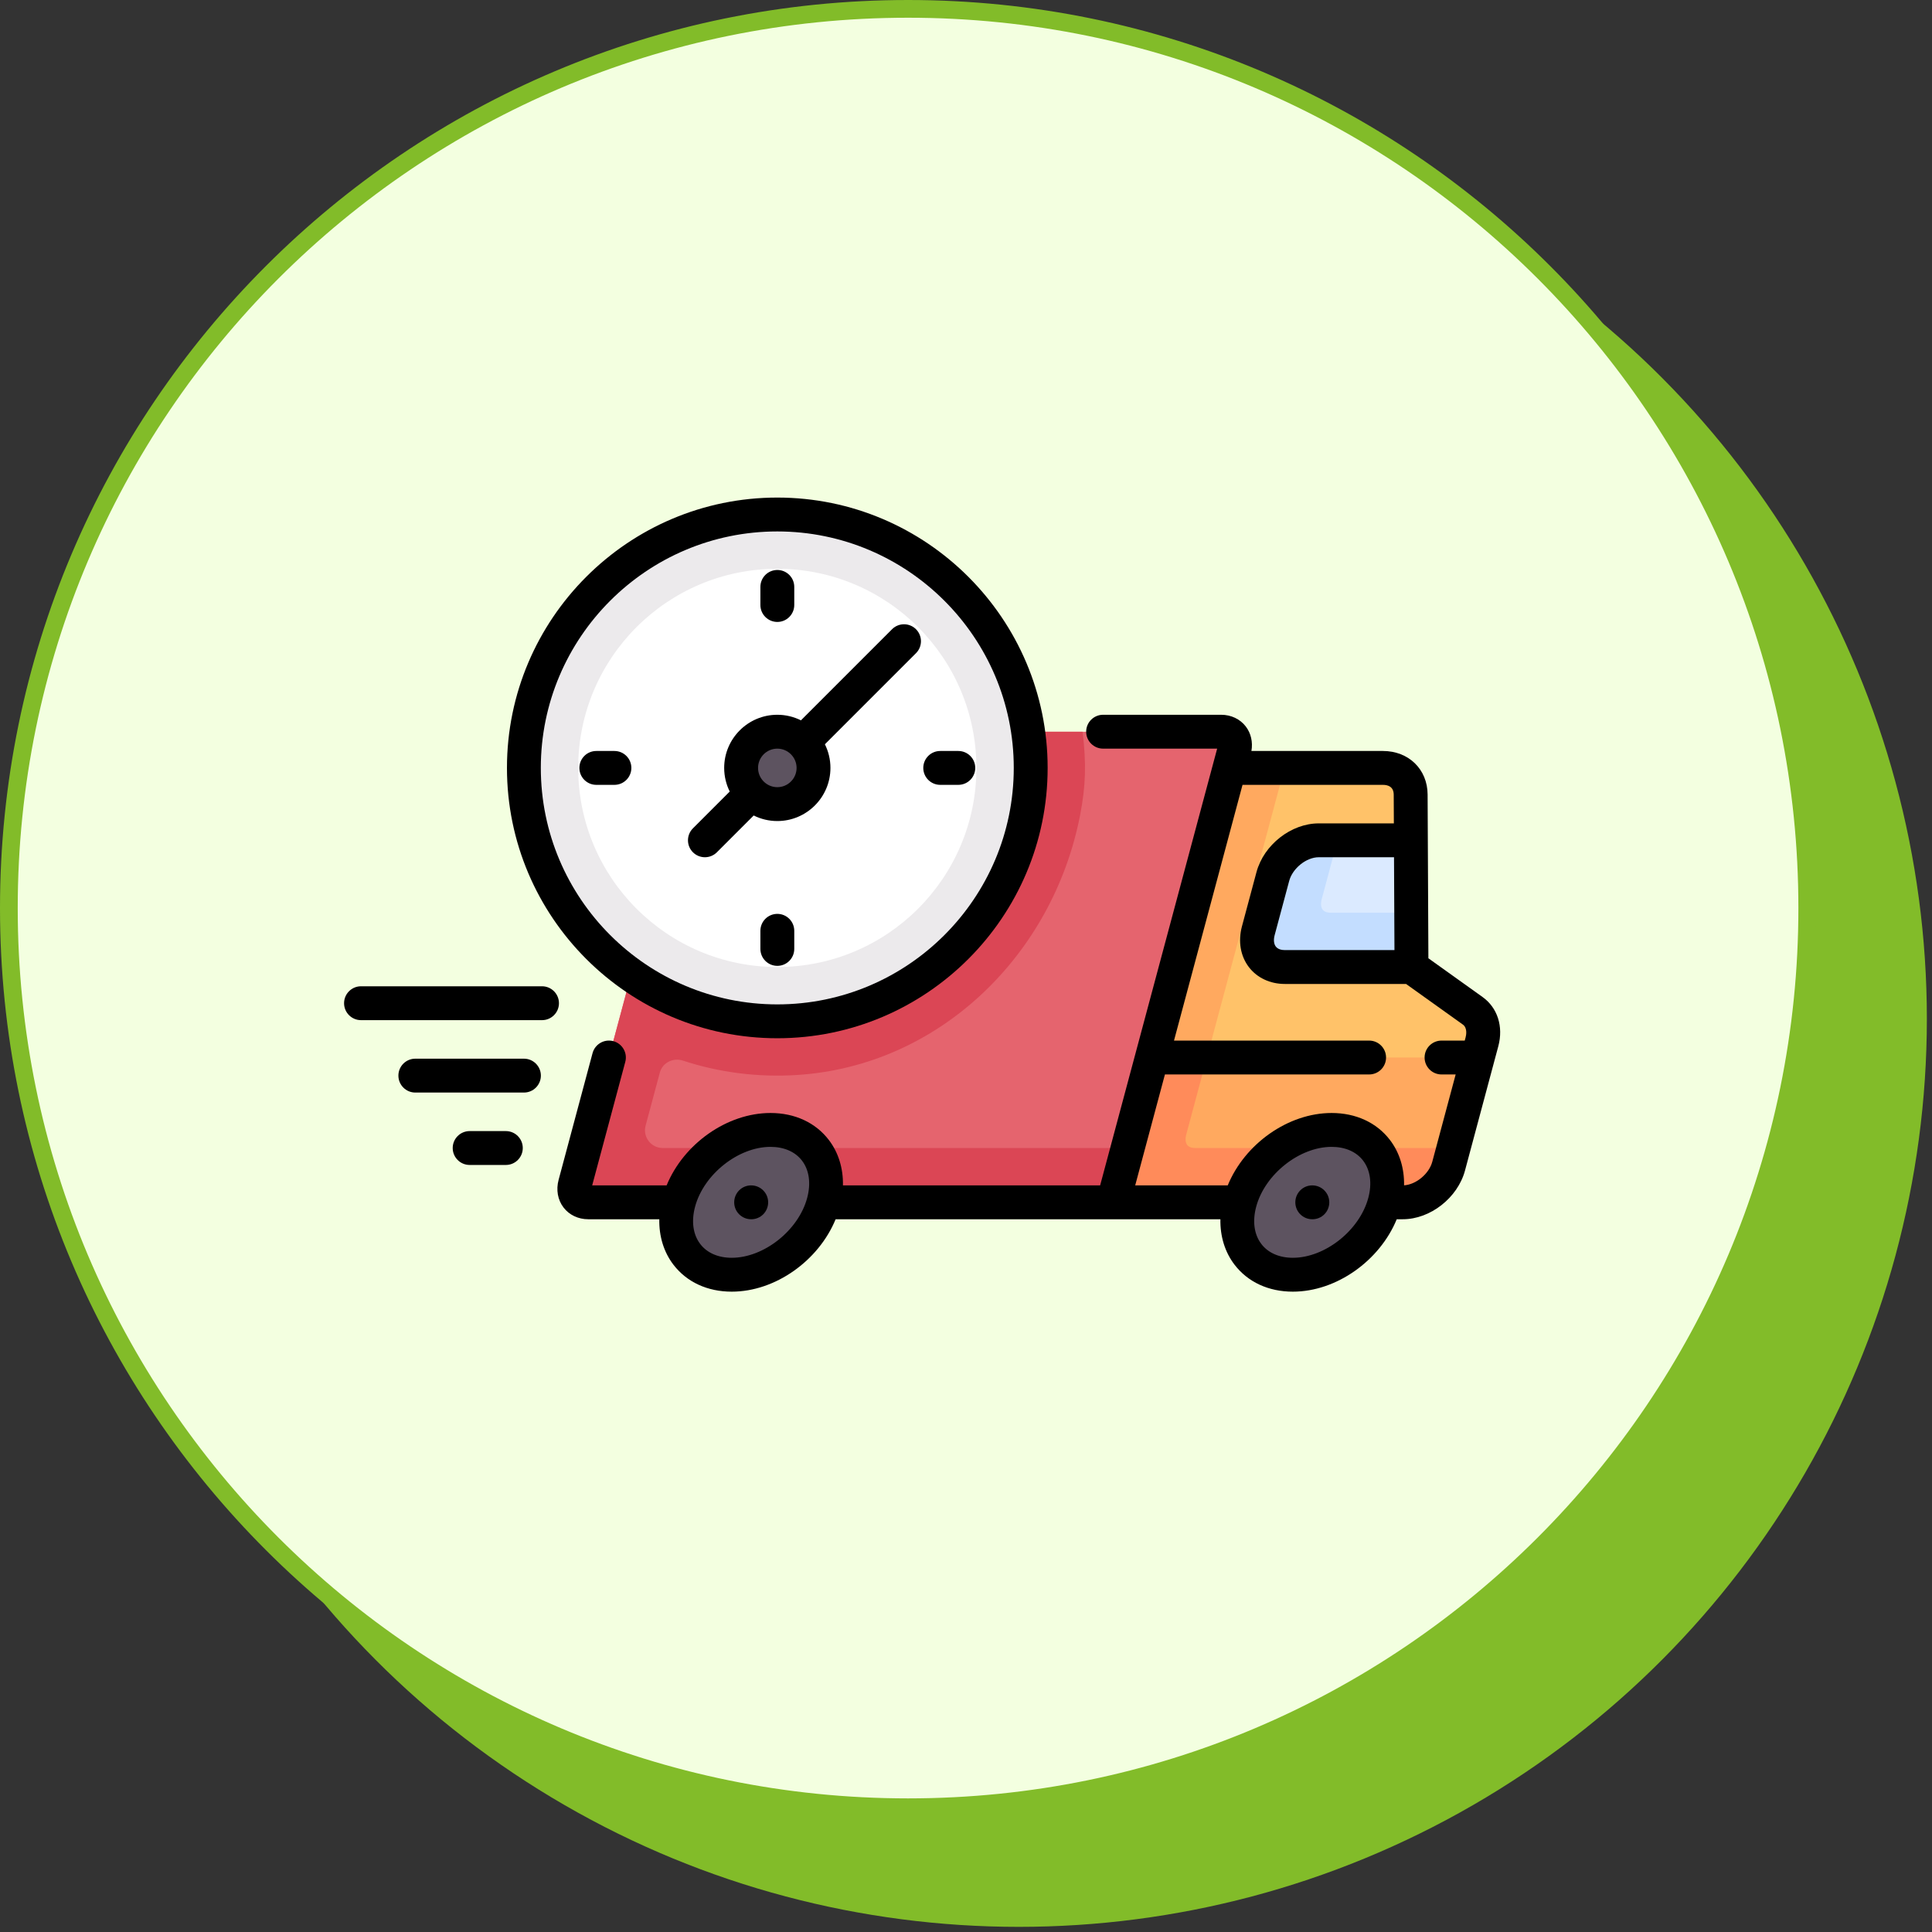 <svg width="109" height="109" viewBox="0 0 109 109" fill="none" xmlns="http://www.w3.org/2000/svg">
<rect x="0" y="0" width="109" height="109" fill="#333333" stroke="none"/>
<ellipse cx="57.479" cy="57.479" rx="51.231" ry="51.231" fill="#82BC29"/>
<path d="M101.962 51.231C101.962 79.249 79.249 101.962 51.231 101.962C23.213 101.962 0.5 79.249 0.5 51.231C0.5 23.213 23.213 0.5 51.231 0.5C79.249 0.5 101.962 23.213 101.962 51.231Z" fill="#F3FFE0" stroke="#82BC29"/>
<g clip-path="url(#clip0_1324_617)">
<path d="M83.088 57.026L79.635 54.557L79.588 44.829C79.584 43.94 78.942 43.324 78.021 43.324H67.327L60.76 67.833H79.141C80.269 67.833 81.429 66.918 81.731 65.79L83.61 58.777C83.802 58.06 83.604 57.395 83.088 57.026Z" fill="#FFA95F"/>
<path d="M67.434 64.769C67.287 64.769 67.089 64.739 66.979 64.596C66.88 64.467 66.861 64.254 66.925 64.012L68.091 59.663H62.949L60.76 67.833H79.141C80.269 67.833 81.428 66.918 81.731 65.79L82.004 64.769H67.434Z" fill="#FF8B5A"/>
<path d="M83.089 57.026L79.636 54.557L79.59 44.829C79.585 43.94 78.943 43.324 78.022 43.324H72.47L68.092 59.663H83.374L83.611 58.777C83.803 58.06 83.605 57.395 83.089 57.026Z" fill="#FFC269"/>
<path d="M40.3 41.282H68.894C69.458 41.282 69.793 41.739 69.641 42.303L62.801 67.833H33.186C32.622 67.833 32.288 67.376 32.439 66.812L39.006 42.303C39.157 41.739 39.736 41.282 40.3 41.282Z" fill="#E5646E"/>
<path d="M62.801 67.833L63.622 64.769H63.348H37.39C36.732 64.769 36.253 64.145 36.423 63.51L37.225 60.518C37.376 59.953 37.974 59.656 38.53 59.838C40.596 60.516 42.78 60.791 44.995 60.647C53.01 60.127 59.412 53.868 60.939 45.982C61.257 44.34 61.294 43.092 61.078 41.282H40.3C39.736 41.282 39.157 41.739 39.006 42.303L32.439 66.812C32.288 67.376 32.622 67.833 33.186 67.833H62.801V67.833Z" fill="#DB4655"/>
<path d="M76.437 70.516C78.379 68.817 78.898 66.235 77.597 64.749C76.296 63.262 73.668 63.435 71.726 65.134C69.785 66.833 69.265 69.415 70.566 70.902C71.867 72.388 74.495 72.216 76.437 70.516Z" fill="#5D5360"/>
<path d="M44.767 70.533C46.709 68.834 47.228 66.251 45.927 64.765C44.626 63.279 41.998 63.451 40.056 65.15C38.115 66.85 37.596 69.432 38.896 70.918C40.197 72.404 42.825 72.232 44.767 70.533Z" fill="#5D5360"/>
<path d="M72.486 54.557H79.634L79.6 47.409H74.401C73.273 47.409 72.114 48.323 71.811 49.451L70.991 52.515C70.688 53.643 71.358 54.557 72.486 54.557Z" fill="#DBEAFF"/>
<path d="M43.853 57.621C51.749 57.621 58.15 51.22 58.15 43.324C58.15 35.428 51.749 29.027 43.853 29.027C35.958 29.027 29.557 35.428 29.557 43.324C29.557 51.22 35.958 57.621 43.853 57.621Z" fill="#ECEAEC"/>
<path d="M43.854 54.557C50.058 54.557 55.087 49.528 55.087 43.324C55.087 37.12 50.058 32.091 43.854 32.091C37.65 32.091 32.621 37.12 32.621 43.324C32.621 49.528 37.65 54.557 43.854 54.557Z" fill="white"/>
<path d="M43.857 45.367C44.985 45.367 45.899 44.452 45.899 43.324C45.899 42.196 44.985 41.282 43.857 41.282C42.729 41.282 41.815 42.196 41.815 43.324C41.815 44.452 42.729 45.367 43.857 45.367Z" fill="#5D5360"/>
<path d="M79.634 54.557L79.62 51.494H75.075C74.929 51.494 74.731 51.464 74.621 51.32C74.522 51.191 74.502 50.978 74.567 50.737L75.388 47.673L75.459 47.409H74.401C73.273 47.409 72.114 48.323 71.812 49.451L70.99 52.515C70.688 53.643 71.358 54.557 72.486 54.557L79.634 54.557Z" fill="#C3DDFF"/>
<path d="M74.035 66.877C73.508 66.877 73.08 67.305 73.08 67.833C73.08 68.361 73.508 68.788 74.035 68.788H74.046C74.573 68.788 74.996 68.361 74.996 67.833C74.996 67.305 74.563 66.877 74.035 66.877Z" fill="black"/>
<path d="M42.377 66.877C41.85 66.877 41.422 67.305 41.422 67.833C41.422 68.361 41.85 68.788 42.377 68.788H42.388C42.915 68.788 43.338 68.361 43.338 67.833C43.338 67.305 42.905 66.877 42.377 66.877Z" fill="black"/>
<path d="M83.642 56.249L80.587 54.064L80.543 44.825C80.536 43.402 79.475 42.369 78.02 42.369H70.603C70.69 41.865 70.578 41.37 70.285 40.987C69.963 40.567 69.456 40.326 68.894 40.326H62.236C61.708 40.326 61.28 40.754 61.28 41.282C61.28 41.809 61.708 42.237 62.236 42.237L68.67 42.237L62.068 66.877H47.557C47.577 65.92 47.305 65.024 46.76 64.313C46.008 63.333 44.84 62.793 43.471 62.793C41.012 62.793 38.571 64.537 37.61 66.877L33.41 66.877L35.277 59.91C35.414 59.401 35.111 58.877 34.601 58.74C34.093 58.604 33.568 58.906 33.431 59.416L31.516 66.564C31.364 67.129 31.466 67.699 31.796 68.128C32.118 68.547 32.625 68.788 33.186 68.788H37.197C37.177 69.745 37.449 70.642 37.994 71.353C38.746 72.333 39.914 72.873 41.282 72.873C43.742 72.873 46.183 71.128 47.144 68.788H68.853C68.834 69.745 69.106 70.642 69.651 71.353C70.403 72.333 71.571 72.873 72.939 72.873C75.399 72.873 77.84 71.128 78.801 68.788H79.14C80.696 68.788 82.239 67.58 82.653 66.038L84.532 59.025C84.828 57.917 84.488 56.853 83.642 56.249ZM45.539 67.586C45.048 69.416 43.099 70.962 41.282 70.962C40.522 70.962 39.892 70.688 39.51 70.189C39.099 69.654 38.994 68.905 39.215 68.08C39.705 66.25 41.655 64.704 43.471 64.704C44.232 64.704 44.861 64.978 45.244 65.476C45.655 66.012 45.76 66.761 45.539 67.586ZM78.673 53.602H72.485C72.324 53.602 72.105 53.567 71.978 53.402C71.867 53.257 71.843 53.024 71.913 52.762L72.734 49.699C72.924 48.988 73.703 48.364 74.4 48.364H78.648L78.673 53.602ZM77.196 67.586C76.705 69.416 74.756 70.962 72.939 70.962C72.179 70.962 71.549 70.688 71.167 70.189C70.756 69.654 70.651 68.905 70.872 68.08C71.362 66.25 73.312 64.704 75.129 64.704C75.889 64.704 76.519 64.978 76.901 65.476C77.312 66.012 77.417 66.761 77.196 67.586ZM80.807 65.543C80.623 66.229 79.892 66.831 79.215 66.874C79.233 65.918 78.961 65.023 78.417 64.313C77.665 63.333 76.497 62.793 75.128 62.793C72.669 62.793 70.228 64.537 69.267 66.877H64.046L65.723 60.619H77.244C77.772 60.619 78.199 60.191 78.199 59.663C78.199 59.136 77.772 58.708 77.244 58.708H66.235L70.101 44.28H78.02C78.297 44.28 78.629 44.376 78.631 44.834L78.639 46.454H74.4C72.844 46.454 71.301 47.662 70.888 49.204L70.067 52.268C69.842 53.108 69.986 53.945 70.462 54.566C70.924 55.168 71.661 55.513 72.485 55.513H79.327L82.531 57.803C82.803 57.998 82.718 58.409 82.686 58.53L82.638 58.708H81.329C80.801 58.708 80.373 59.136 80.373 59.663C80.373 60.191 80.801 60.619 81.329 60.619H82.126L80.807 65.543Z" fill="black"/>
<path d="M43.854 58.576C52.264 58.576 59.106 51.734 59.106 43.324C59.106 34.914 52.264 28.072 43.854 28.072C35.444 28.072 28.602 34.914 28.602 43.324C28.602 51.734 35.444 58.576 43.854 58.576ZM43.854 29.983C51.21 29.983 57.195 35.968 57.195 43.324C57.195 50.681 51.21 56.666 43.854 56.666C36.497 56.666 30.512 50.681 30.512 43.324C30.512 35.968 36.497 29.983 43.854 29.983Z" fill="black"/>
<path d="M39.77 48.364C40.014 48.364 40.259 48.271 40.446 48.084L42.522 46.008C42.924 46.209 43.376 46.322 43.855 46.322C45.508 46.322 46.852 44.977 46.852 43.324C46.852 42.846 46.739 42.393 46.539 41.991L51.679 36.851C52.052 36.478 52.052 35.873 51.679 35.5C51.306 35.127 50.7 35.127 50.328 35.5L45.188 40.64C44.786 40.44 44.333 40.326 43.855 40.326C42.202 40.326 40.857 41.671 40.857 43.324C40.857 43.803 40.97 44.255 41.17 44.657L39.094 46.733C38.721 47.106 38.721 47.712 39.094 48.084C39.281 48.271 39.525 48.364 39.77 48.364ZM43.855 42.237C44.454 42.237 44.942 42.725 44.942 43.324C44.942 43.923 44.454 44.411 43.855 44.411C43.255 44.411 42.768 43.923 42.768 43.324C42.768 42.725 43.255 42.237 43.855 42.237Z" fill="black"/>
<path d="M43.856 35.089C44.383 35.089 44.811 34.661 44.811 34.133V33.112C44.811 32.584 44.383 32.157 43.856 32.157C43.328 32.157 42.9 32.584 42.9 33.112V34.133C42.9 34.661 43.328 35.089 43.856 35.089Z" fill="black"/>
<path d="M43.856 51.559C43.328 51.559 42.9 51.987 42.9 52.515V53.536C42.9 54.064 43.328 54.492 43.856 54.492C44.383 54.492 44.811 54.064 44.811 53.536V52.515C44.811 51.987 44.383 51.559 43.856 51.559Z" fill="black"/>
<path d="M53.045 44.28H54.066C54.594 44.28 55.022 43.852 55.022 43.324C55.022 42.796 54.594 42.369 54.066 42.369H53.045C52.518 42.369 52.09 42.796 52.09 43.324C52.09 43.852 52.518 44.28 53.045 44.28Z" fill="black"/>
<path d="M35.62 43.324C35.62 42.796 35.192 42.369 34.664 42.369H33.643C33.115 42.369 32.688 42.796 32.688 43.324C32.688 43.852 33.115 44.28 33.643 44.28H34.664C35.192 44.28 35.62 43.852 35.62 43.324Z" fill="black"/>
<path d="M30.579 55.644H20.368C19.84 55.644 19.412 56.072 19.412 56.6C19.412 57.127 19.84 57.555 20.368 57.555H30.579C31.107 57.555 31.535 57.127 31.535 56.6C31.535 56.072 31.107 55.644 30.579 55.644Z" fill="black"/>
<path d="M29.559 59.729H23.432C22.904 59.729 22.477 60.157 22.477 60.684C22.477 61.212 22.904 61.64 23.432 61.64H29.559C30.087 61.64 30.515 61.212 30.515 60.684C30.515 60.157 30.087 59.729 29.559 59.729Z" fill="black"/>
<path d="M28.539 63.814H26.497C25.969 63.814 25.541 64.242 25.541 64.769C25.541 65.297 25.969 65.725 26.497 65.725H28.539C29.067 65.725 29.494 65.297 29.494 64.769C29.494 64.242 29.067 63.814 28.539 63.814Z" fill="black"/>
</g>
<defs>
<clipPath id="clip0_1324_617">
<rect width="65.226" height="65.226" fill="white" transform="translate(19.412 17.86)"/>
</clipPath>
</defs>
</svg>
